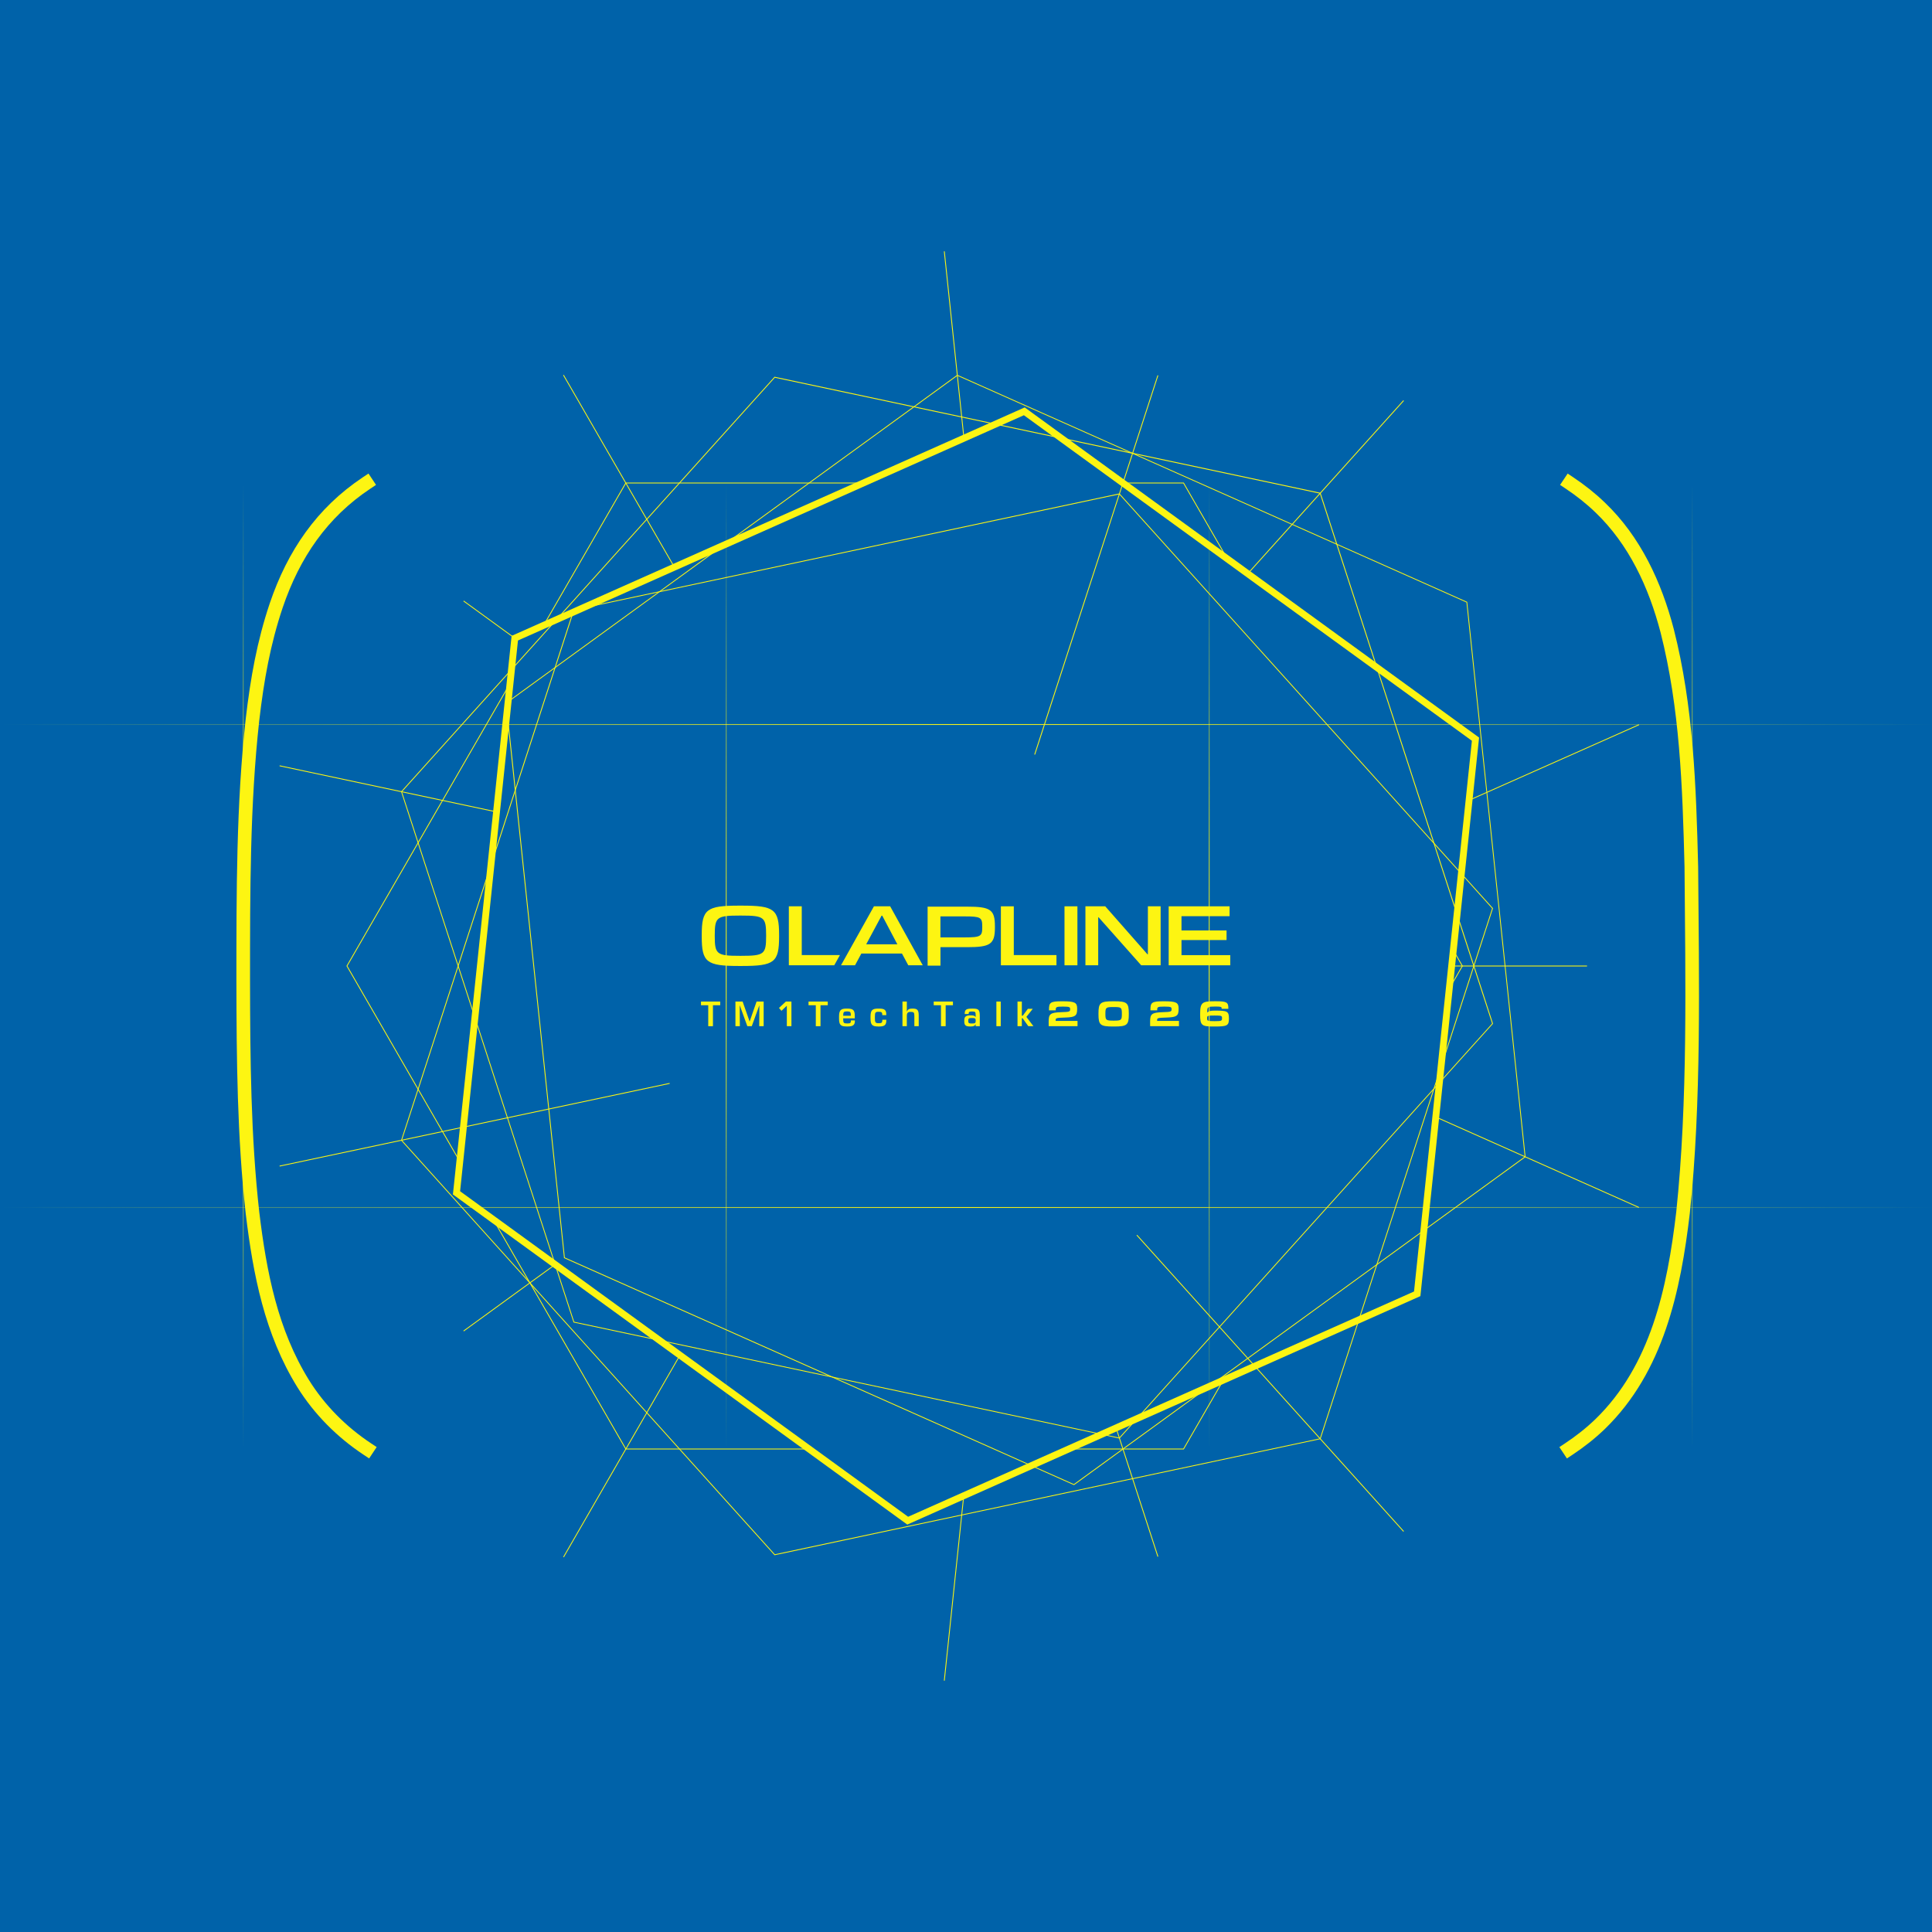 <?xml version="1.0" encoding="UTF-8"?>
<svg xmlns="http://www.w3.org/2000/svg" xmlns:xlink="http://www.w3.org/1999/xlink" id="a" viewBox="0 0 566.93 566.93" width="1280" height="1280">
  <defs>
    <style>.r,.s,.t,.u,.v,.w,.x,.y,.z{fill:none;}.s,.aa,.t{stroke:#fdf512;}.s,.aa,.t,.u,.v,.w,.x,.y,.z{stroke-miterlimit:10;}.s,.u,.v,.w,.x,.y,.z{stroke-width:.25px;}.ab{fill:#fdf512;}.aa{stroke-width:2px;}.aa,.ac{fill:#0062a9;}.t{stroke-linecap:square;stroke-width:4px;}.ad{clip-path:url(#b);}.u{stroke:url(#g);}.v{stroke:url(#h);}.w{stroke:url(#e);}.x{stroke:url(#j);}.y{stroke:url(#d);}.z{stroke:url(#i);}</style>
    <clipPath id="b">
      <rect class="r" y="0" width="566.93" height="566.93"/>
    </clipPath>
    <linearGradient id="d" x1=".5" y1="354.33" x2="567.43" y2="354.33" gradientUnits="userSpaceOnUse">
      <stop offset="0" stop-color="#fdf512" stop-opacity="0"/>
      <stop offset=".5" stop-color="#fdf512"/>
      <stop offset="1" stop-color="#fdf512" stop-opacity="0"/>
    </linearGradient>
    <linearGradient id="e" y1="212.6" y2="212.6" xlink:href="#d"/>
    <linearGradient id="g" x1="496.56" y1="425.2" x2="496.56" y2="141.73" gradientUnits="userSpaceOnUse">
      <stop offset="0" stop-color="#fdf512" stop-opacity="0"/>
      <stop offset=".5" stop-color="#fdf512"/>
      <stop offset="1" stop-color="#fdf512" stop-opacity="0"/>
    </linearGradient>
    <linearGradient id="h" x1="354.83" x2="354.83" xlink:href="#g"/>
    <linearGradient id="i" x1="213.1" x2="213.1" xlink:href="#g"/>
    <linearGradient id="j" x1="71.37" x2="71.37" xlink:href="#g"/>
  </defs>
  <g class="ad">
    <rect class="ac" y="0" width="566.93" height="566.93"/>
    <rect class="ab" x="348.7" y="283.34" width="117" height=".25"/>
    <rect class="ab" x="136.1" y="406.08" width="117" height=".25" transform="translate(-254.51 371.89) rotate(-60.03)"/>
    <rect class="ab" x="194.47" y="102.22" width=".25" height="117" transform="translate(-54.29 118.83) rotate(-30)"/>
    <polygon class="ab" points="230.62 245.22 135.96 176.45 136.11 176.25 230.76 245.02 230.62 245.22"/>
    <rect class="ab" x="369" y="236.27" width="117" height=".25" transform="translate(-59.16 194) rotate(-23.96)"/>
    <polygon class="ab" points="277.22 493.19 276.97 493.17 289.2 376.81 289.45 376.83 277.22 493.19"/>
    <polygon class="ab" points="339.66 456.82 303.5 345.54 303.74 345.47 339.9 456.74 339.66 456.82"/>
    <rect class="ab" x="139.14" y="178.38" width=".25" height="117" transform="translate(-121.39 323.85) rotate(-78)"/>
    <polygon class="ab" points="333.69 204.58 333.5 204.41 411.79 117.46 411.98 117.63 333.69 204.58"/>
    <polygon class="ab" points="136.11 390.68 135.96 390.48 230.62 321.71 230.76 321.91 136.11 390.68"/>
    <polygon class="ab" points="289.2 190.12 276.97 73.76 277.22 73.74 289.45 190.1 289.2 190.12"/>
    <rect class="ab" x="427.38" y="272.03" width=".25" height="117" transform="translate(-48.34 586.63) rotate(-66)"/>
    <polygon class="s" points="183.64 425.2 347.3 425.2 429.12 283.46 347.3 141.73 183.64 141.73 101.81 283.46 183.64 425.2"/>
    <polygon class="aa" points="432.97 216.9 300.57 120.7 151.06 187.27 133.96 350.03 266.36 446.23 415.87 379.66 432.97 216.9"/>
    <path class="ab" d="M328.52,422.13l-.07-.02-160.15-34.04-.02-.07-50.6-155.72.05-.05,109.56-121.68.07.02,160.15,34.04.02.07,50.6,155.72-.05.05-109.56,121.68ZM168.49,387.86l159.94,34,109.41-121.51-50.53-155.51-159.94-34-109.41,121.51,50.53,155.51Z"/>
    <path class="ab" d="M315.15,435.79l-.07-.03-149.58-66.59v-.07s-17.12-162.83-17.12-162.83l.06-.04,132.46-96.24.07.03,149.58,66.6v.07s17.12,162.83,17.12,162.83l-.06.04-132.46,96.24ZM165.74,369l149.38,66.51,132.29-96.11-17.09-162.62-149.38-66.51-132.29,96.11,17.09,162.62Z"/>
    <polygon class="ab" points="303.74 221.46 303.5 221.38 339.66 110.11 339.9 110.19 303.74 221.46"/>
    <polygon class="ab" points="411.79 449.47 333.5 362.52 333.69 362.35 411.98 449.3 411.79 449.47"/>
    <rect class="ab" x="80.77" y="329.92" width="117" height=".25" transform="translate(-65.42 36.06) rotate(-11.97)"/>
    <path class="ab" d="M227.29,456.37l-.05-.05-109.56-121.68.02-.07,50.59-155.72h.07s160.15-34.06,160.15-34.06l.05.05,109.56,121.68-.02.07-50.6,155.72h-.07s-160.15,34.06-160.15,34.06ZM117.96,334.58l109.41,121.51,159.94-34,50.53-155.51-109.41-121.51-159.94,34-50.53,155.51Z"/>
    <g id="c">
      <polyline class="y" points=".5 354.33 189.48 354.33 378.45 354.33 567.43 354.33"/>
      <polyline class="w" points=".5 212.6 189.48 212.6 378.45 212.6 567.43 212.6"/>
    </g>
    <g id="f">
      <line class="u" x1="496.56" y1="141.73" x2="496.56" y2="425.2"/>
      <line class="v" x1="354.83" y1="141.73" x2="354.83" y2="425.2"/>
      <line class="z" x1="213.1" y1="141.73" x2="213.1" y2="425.2"/>
      <line class="x" x1="71.37" y1="141.73" x2="71.37" y2="425.2"/>
    </g>
    <path id="k" class="t" d="M460.36,425.2c3.26-2.16,6.36-4.59,9.23-7.36,16.68-16.22,21.63-39.43,24.28-62,3.45-32.66,2.7-68.37,2.44-101.51-.59-23.75-1.39-46.82-7.09-69.23-3.53-13.52-9.53-26.49-19.68-36.19-2.79-2.69-5.81-5.06-8.97-7.17"/>
    <path id="l" class="t" d="M107.57,141.73c-13.06,8.69-21.4,20.86-26.52,35.96-3.67,10.93-5.56,21.53-6.95,33.42-2.77,24.88-2.72,50.8-2.73,76.56.04,23.25.23,45.98,2.73,68.29,2.16,17.8,5.48,34.89,14.86,50.05,4.79,7.68,11.27,14.19,18.8,19.18"/>
    <g id="m">
      <g id="n">
        <path class="ab" d="M217.65,265.75h-.76c-9.55,0-10.97,1.04-10.97,8.6v.51c0,7.53,1.43,8.6,10.97,8.6h.76c9.55,0,10.97-1.04,10.97-8.6v-.51c0-7.56-1.43-8.6-10.97-8.6ZM224.81,274.73c0,5.27-.56,5.75-7.28,5.75h-.51c-6.69,0-7.28-.48-7.28-5.75v-.28c0-5.32.59-5.78,7.28-5.78h.51c6.72,0,7.28.46,7.28,5.78v.28Z"/>
        <polygon class="ab" points="235.27 265.95 231.48 265.95 231.48 283.26 244.8 283.26 246.47 280.26 235.27 280.26 235.27 265.95"/>
        <path class="ab" d="M256.45,265.95l-9.67,17.31h4.12l1.86-3.46h11.91l1.86,3.46h4.25l-9.57-17.31h-4.76ZM254.18,277.1l4.51-8.4h.2l4.43,8.4h-9.14Z"/>
        <rect class="ab" x="312.37" y="265.95" width="3.79" height="17.31"/>
        <path class="ab" d="M283.78,266.05h-11.58v17.31h3.77v-5.42h7.81c6.8,0,8.17-.84,8.17-5.73v-.43c0-4.89-1.35-5.73-8.17-5.73ZM288.23,272.14c0,2.57-.41,2.93-5.12,2.93h-7.15v-6.16h7.15c4.71,0,5.12.33,5.12,2.95v.28Z"/>
        <polygon class="ab" points="336.84 280.03 336.71 280.03 324.32 265.95 318.51 265.95 318.51 283.26 322.26 283.26 322.26 269.18 322.38 269.18 334.88 283.26 340.58 283.26 340.58 265.95 336.84 265.95 336.84 280.03"/>
        <polygon class="ab" points="346.7 280.28 346.7 275.85 359.92 275.85 359.92 273.03 346.7 273.03 346.7 268.85 360.81 268.85 360.81 265.95 342.94 265.95 342.94 283.26 361.01 283.26 361.01 280.28 346.7 280.28"/>
        <polygon class="ab" points="297.49 265.95 293.7 265.95 293.7 283.26 310.01 283.26 310.01 280.26 297.49 280.26 297.49 265.95"/>
      </g>
      <rect class="r" x="205.92" y="265.75" width="155.09" height="35.43"/>
      <path class="ab" d="M209.21,301.13h-1.38v-6.15h-2.13v-1.08h5.64v1.08h-2.13v6.15Z"/>
      <path class="ab" d="M224.1,301.13h-1.31l.04-6.07h-.03l-2.2,6.07h-1.3l-2.2-6.07h-.04l.05,6.07h-1.3v-7.23h2.11l2.04,5.83h.03l2.02-5.83h2.08v7.23Z"/>
      <path class="ab" d="M232.23,301.13h-1.34v-5.98h-.03l-1.55,1.47-.72-.85,2.02-1.87h1.63v7.23Z"/>
      <path class="ab" d="M240.77,301.13h-1.38v-6.15h-2.13v-1.08h5.64v1.08h-2.13v6.15Z"/>
      <path class="ab" d="M248.45,301.21c-1.8,0-2.24-.47-2.24-2.4v-.46c0-1.96.55-2.39,2.22-2.39h.2c1.72,0,2.2.44,2.2,2.17v.7h-3.4v.21c0,1.11.16,1.28,1.11,1.28h.14c.84,0,1.01-.15,1.01-.79v-.1h1.17v.12c0,1.25-.57,1.66-2.16,1.66h-.24ZM249.67,298.07v-.16c0-.9-.16-1.12-1.05-1.12h-.1c-.94,0-1.08.19-1.1,1.28h2.24Z"/>
      <path class="ab" d="M257.7,301.21c-1.79,0-2.25-.5-2.25-2.4v-.46c0-1.92.49-2.39,2.29-2.39h.21c1.68,0,2.12.46,2.12,1.74v.19h-1.17v-.11c0-.68-.19-.88-.96-.88h-.17c-.89,0-1.04.21-1.04,1.45v.46c0,1.22.18,1.44,1.07,1.44h.17c.77,0,.94-.2.94-.9v-.11h1.17v.16c0,1.35-.46,1.82-2.16,1.82h-.21Z"/>
      <path class="ab" d="M269.59,301.13h-1.28v-2.96c0-1.04-.14-1.24-1.01-1.24h-.08c-.84,0-1.12.27-1.12,1.24v2.96h-1.28v-7.23h1.28v2.94h.01c.24-.61.66-.88,1.57-.88h.09c1.42,0,1.82.41,1.82,2.03v3.15Z"/>
      <path class="ab" d="M277.5,301.13h-1.38v-6.15h-2.13v-1.08h5.64v1.08h-2.13v6.15Z"/>
      <path class="ab" d="M287.51,301.13h-1.21v-.55h-.02c-.23.44-.58.63-1.43.63h-.15c-1.38,0-1.74-.35-1.74-1.56v-.18c0-1.16.48-1.52,1.79-1.52h.08c.84,0,1.22.13,1.44.46h.03v-.4c0-1.05-.09-1.19-.98-1.19h-.13c-.78,0-.94.13-.94.6v.13h-1.16v-.11c0-1.2.49-1.47,2.16-1.47h.16c1.8,0,2.1.32,2.1,2.28v2.9ZM285.27,300.34c.82,0,1.04-.15,1.04-.73v-.15c0-.61-.19-.73-1.08-.73h-.1c-.84,0-1,.15-1,.73v.15c0,.6.16.73,1.05.73h.09Z"/>
      <path class="ab" d="M293.66,301.13h-1.28v-7.23h1.28v7.23Z"/>
      <path class="ab" d="M303.24,301.13h-1.49l-1.68-2.34h-.22v2.34h-1.27v-7.23h1.27v4.15h.27l1.5-2.02h1.43l-1.87,2.37,2.07,2.73Z"/>
      <path class="ab" d="M316.2,301.13h-8.47c-.01-.22-.01-1.06-.01-1.27,0-2.28.37-2.75,3.78-2.85,2.37-.06,2.52-.2,2.52-.82v-.07c0-.58-.17-.74-2.02-.74h-.19c-1.88,0-2.01.15-2.01.95v.15h-1.99v-.15c0-2.19.41-2.51,3.84-2.51h.19c3.49,0,4.24.37,4.24,2.06v.28c0,1.93-.6,2.33-3.35,2.42-2.86.1-2.95.15-2.95.78v.22h6.41v1.55Z"/>
      <path class="ab" d="M326.65,301.22c-3.79,0-4.31-.44-4.31-3.59v-.21c0-3.16.52-3.6,4.31-3.6h.28c3.79,0,4.31.44,4.31,3.6v.21c0,3.16-.52,3.59-4.31,3.59h-.28ZM326.87,299.5c2.17,0,2.33-.16,2.33-1.94v-.13c0-1.79-.16-1.92-2.33-1.92h-.17c-2.17,0-2.33.14-2.33,1.92v.13c0,1.78.16,1.94,2.33,1.94h.17Z"/>
      <path class="ab" d="M345.97,301.13h-8.47c-.01-.22-.01-1.06-.01-1.27,0-2.28.37-2.75,3.78-2.85,2.37-.06,2.52-.2,2.52-.82v-.07c0-.58-.17-.74-2.02-.74h-.19c-1.88,0-2.01.15-2.01.95v.15h-1.99v-.15c0-2.19.41-2.51,3.84-2.51h.19c3.49,0,4.24.37,4.24,2.06v.28c0,1.93-.6,2.33-3.35,2.42-2.86.1-2.95.15-2.95.78v.22h6.41v1.55Z"/>
      <path class="ab" d="M356.24,301.22c-3.52,0-4.07-.22-4.07-3.45v-.28c0-3.38.66-3.68,4.33-3.68h.3c3.14,0,3.65.3,3.65,2.04v.18h-1.97v-.13c0-.44-.18-.54-1.74-.54h-.17c-2.13,0-2.31.13-2.31,1.46v.28h.02c.33-.36.94-.54,2.05-.54h.21c3.53,0,4.08.14,4.08,2.28v.13c0,2-.57,2.25-4.09,2.25h-.29ZM356.47,299.65c1.99,0,2.12-.12,2.12-.81v-.08c0-.69-.13-.76-2.12-.76h-.16c-1.98,0-2.09.06-2.09.76v.08c0,.7.1.81,2.09.81h.16Z"/>
    </g>
  </g>
</svg>
